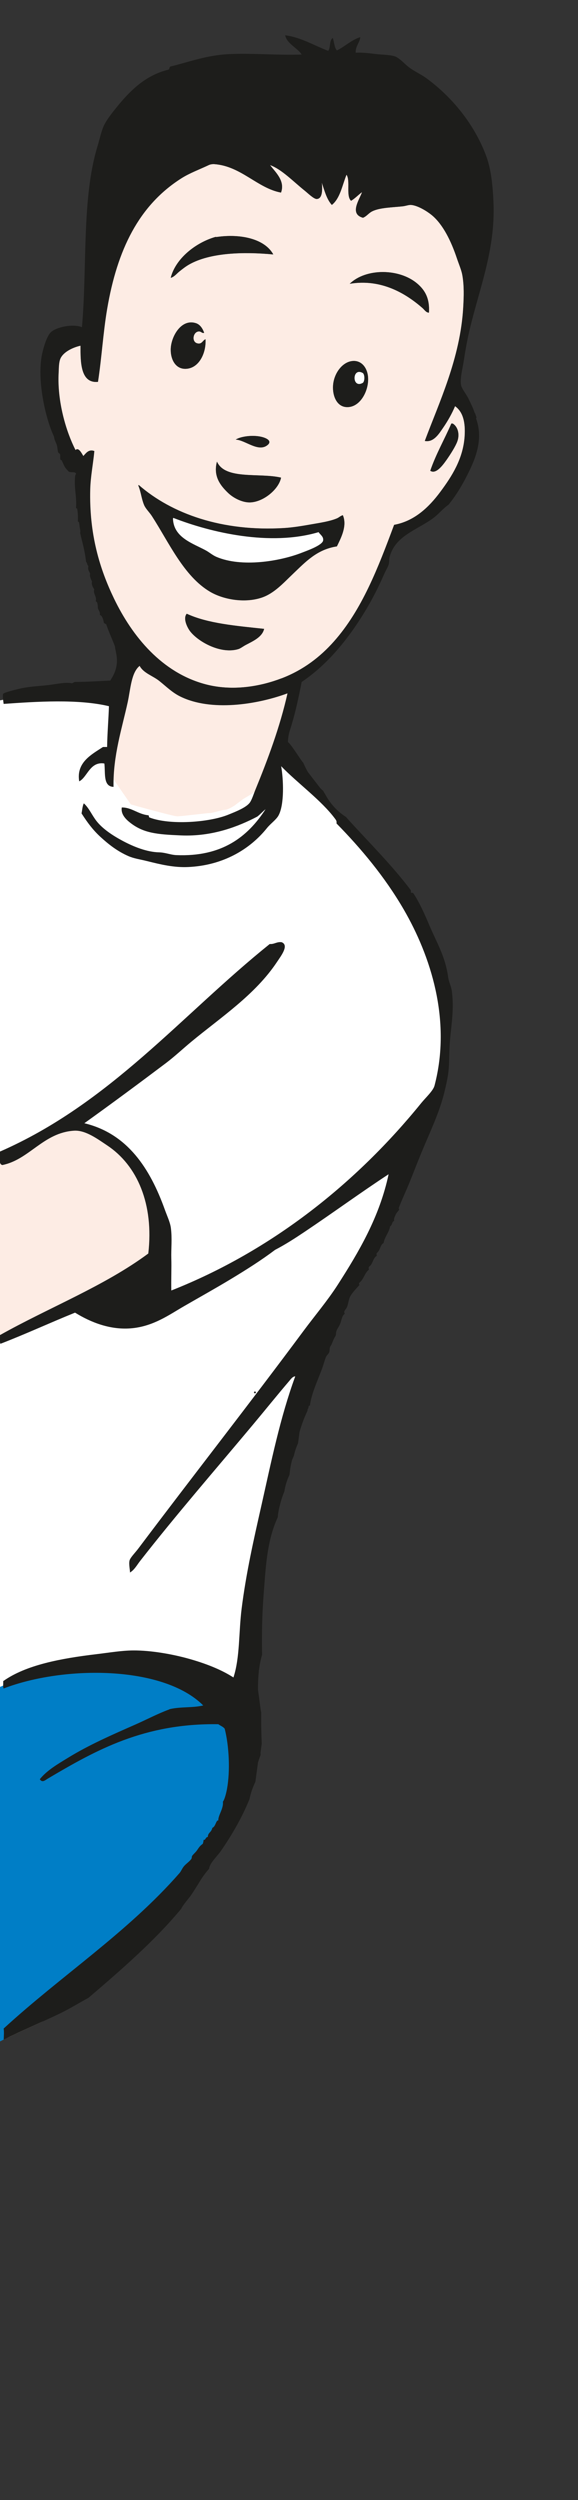 <?xml version="1.0" encoding="UTF-8"?><svg id="Calque_1" xmlns="http://www.w3.org/2000/svg" xmlns:xlink="http://www.w3.org/1999/xlink" viewBox="0 0 250 1080"><rect x="0" y="0" width="250" height="1080" fill="#333333" stroke="none"/><defs><style>.cls-1,.cls-2,.cls-3{fill:none;}.cls-2{clip-path:url(#clippath-1);}.cls-4{fill:#007ec6;}.cls-5{fill:#1d1d1b;}.cls-5,.cls-6,.cls-7,.cls-8,.cls-9{fill-rule:evenodd;}.cls-6{fill:#b1d8f4;}.cls-7{fill:#fdece4;}.cls-8{fill:#fff;}.cls-9{fill:#f5deca;}.cls-3{clip-path:url(#clippath);}</style><clipPath id="clippath"><rect class="cls-1" width="250" height="1080"/></clipPath><clipPath id="clippath-1"><rect class="cls-1" x="266.85" width="300" height="1080"/></clipPath></defs><g class="cls-3"><path class="cls-9" d="m18.65,873.19l-7.59,2.88-8.06,4.34c5.16-2.51,10.42-4.84,15.65-7.22Z"/><path class="cls-7" d="m58.92,282.54s13.21,10.11,13.53,10.6c.33.49,5.55,3.1,7.01,3.75,1.47.65,7.5,1.79,8.31,1.96.82.16,8.8.81,9.46.98.65.16,5.71,0,6.36.16.65.16,5.38,0,6.36-.16.98-.16,4.4-1.14,6.2-1.31,1.79-.16,2.93-.49,4.24-.81,1.3-.33,4.57-1.63,4.57-1.63l.82.33.16,3.1s-10.6,40.76-10.76,41.25c-.16.49-2.61,4.89-3.43,6.2-.81,1.31-3.26,2.77-4.24,3.58-.98.82-2.12,1.79-2.61,1.96-.49.16-16.14,6.03-16.79,6.03s-3.75.49-4.73.33c-.98-.16-5.05.33-6.19-.16-1.14-.49-6.2-.32-6.85-.65-.65-.33-3.1-.98-3.59-.98s-5.38-1.63-5.38-1.63l-3.91-1.96s-9.95-8.8-9.95-15.32,3.26-25.27,3.26-25.27c0,0-.16-7.17.16-7.99.33-.82,1.3-4.57,1.47-5.54.16-.98,1.96-5.54,1.79-6.03-.16-.49,1.63-3.75,1.47-4.4-.16-.65,1.47-3.1,1.47-3.58s1.79-2.77,1.79-2.77"/><path class="cls-4" d="m-7.46,885.93c.09-.06.19-.11.28-.17,2.86-1.65,5.78-3.18,8.74-4.64,9.75-5.6,24.18-13.58,27.07-14.78,4.53-1.89,12.82-8.67,15.84-11.69,3.02-3.02,9.05-8.3,12.82-12.07,3.77-3.77,9.43-7.54,10.94-9.43,1.51-1.89,5.65-6.41,8.29-8.67,2.64-2.26,4.15-8.3,4.53-9.43.38-1.13,14.33-27.15,14.7-28.28.38-1.13,3.77-9.43,3.77-11.31s6.03-12.82,5.28-15.46c-.76-2.64-3.02-15.09-4.52-19.23-1.51-4.15-1.89-2.64-5.28-7.16-3.39-4.53-4.15-3.02-8.67-5.66-4.52-2.64-7.16-2.64-11.31-4.15-4.15-1.51-6.41-1.88-8.3-2.64-1.89-.75-7.16-1.51-7.16-1.51,0,0-10.56-.75-11.69-.75s-10.94,1.13-19.99,2.64c-9.05,1.51-17.72,3.02-17.72,3.02l-21.12,6.79s4.17,143.05,3.5,154.58Z"/><path class="cls-8" d="m-5.58,303.56s22.9-4.21,25.24-4.21,14.02-1.4,15.43-1.4,8.88.47,8.88.47c0,0,5.61.47,5.61,1.87s1.2,12.57,1.2,12.57l-4.45,9.89-1.19,7.13,3.04,5.48,8.41,12.15s18.23,5.14,20.1,5.14,12.62-1.4,14.02-1.4,5.14-1.4,6.54-1.4,4.21-1.87,4.21-1.87l3.74-2.81,4.68-2.8s1.87-2.8,3.74-4.21c1.87-1.4,4.68-3.74,5.61-5.14.94-1.4.94-4.67,2.81-4.67s15.42,12.62,15.42,12.62c0,0,10.75,13.55,15.89,19.63,5.14,6.08,30.38,42.07,31.78,46.74,1.4,4.67,7.01,26.64,7.01,26.64,0,0-.47,23.84-.47,26.17s-6.08,18.23-6.08,18.23c0,0-6.08,21.97-7.01,23.37-.94,1.4-7.48,12.15-7.48,12.15,0,0-27.11,57.02-30.38,63.1-3.27,6.08-9.35,24.77-9.81,26.17-.47,1.4-15.42,64.03-15.89,65.44s-7.94,40.66-7.94,40.66l-4.21,20.1s-7.01,7.01-12.15,3.74c-5.14-3.27-25.24-14.02-32.25-14.49-7.01-.47-12.15,0-14.49,0s-7.01.93-9.35,1.4c-2.34.47-13.09,2.8-15.42,2.8s-8.88,2.81-10.75,2.81-22.9,9.35-22.9,9.35l7.95-431.41"/><path class="cls-7" d="m-9.39,505.08s26.57-13.7,27.06-13.86c.49-.16,6.69-3.42,7.34-3.59.65-.16,3.91-.98,4.57-.98s1.31.16,3.59.33c2.28.16,11.41,3.42,15.98,7.17,4.56,3.75,11.57,13.53,12.23,13.86.65.32,1.96,4.56,2.77,5.38.82.81,1.63,5.22,1.96,6.03.33.82,1.47,2.93,1.47,4.4s.81,3.43.98,5.87c.16,2.44-.33,3.91.33,6.68.65,2.77.82,6.36.98,7.5.16,1.14-57.06,28.86-57.06,28.86l-17.28,7.01-4.89-74.67Z"/><path class="cls-7" d="m121.56,83.18c1.88-5.14-2.55-8.88-4.75-11.88,5.01,1.78,10.09,7.13,15.05,11.09,1.26,1,3.88,3.6,5.15,3.56,2.57-.07,2.48-4.24,2.18-7.13,1.18,3.5,2.13,7.25,4.36,9.7,3.6-2.87,4.47-8.47,6.34-13.07,1.8,2.62-.33,9.17,1.98,11.29,1.76-1.07,3.11-2.57,4.75-3.76-1.03,3.14-5.67,9.46.4,11.09,1.61-.65,2.4-1.98,3.96-2.77,3.28-1.65,8.89-1.69,13.27-2.18,1.23-.14,2.6-.67,3.57-.59,2.81.21,6.78,2.62,8.91,4.36,4.95,4.05,8.46,11.38,10.89,18.61.86,2.57,1.99,5.15,2.38,7.33.82,4.61.65,9.33.4,13.86-1.23,22.13-10.56,41.46-16.63,57.81,3.86.71,6.14-3.16,7.92-5.74,1.99-2.88,3.88-6.25,5.15-9.31,3.45,2.46,4.57,6.9,4.16,13.07-.65,9.65-5.46,17.18-10.5,23.95-5.15,6.94-11.44,12.7-20,14.26-6.91,18.52-13.88,36.76-26.13,50.49-5.8,6.49-13.06,12.2-22.57,15.84-9.17,3.51-21.19,5.66-32.87,2.57-18.9-5-31.7-20.66-39.6-37.02-6.15-12.75-10.81-27.74-10.29-47.32.15-5.48,1.26-10.91,1.78-16.43-2.47-.93-3.66,1.08-4.75,2.18-.81-1.38-2.13-3.94-3.37-2.57-4.09-7.9-8.01-21.1-7.33-33.46.1-1.81.04-4.46.79-6.14,1.26-2.79,5.24-4.76,8.71-5.54-.03,7.02-.04,16.38,7.52,15.64,1.62-10.5,2.22-21.28,3.96-31.48,4.36-25.65,13.72-44.75,32.07-56.43,3.62-2.3,7.66-3.75,11.88-5.74.51-.24,1.35-.49,2.57-.4,11.51.91,18.55,10.4,28.71,12.28m-27.92,19.21c-.06,0-.24-.1-.6,0-8.26,2.4-17.09,9.18-19.2,17.62,1.53-.42,2.54-1.8,3.76-2.77,1.28-1.02,2.62-2.09,4.16-2.97,9.06-5.17,23.58-5.58,36.43-4.36-3.72-6.77-14.2-9.05-24.55-7.52m86.92,20.19c-7.74-6.69-22.26-6.81-29.3,0,13.7-2.29,24.36,4.28,31.48,10.49.81.7,1.54,1.98,2.77,1.98.39-6-1.61-9.59-4.95-12.47m-95.83,17.03c-6.38-2.09-10.89,5.94-10.89,11.48,0,4.71,2.53,8.98,7.52,8.12,4.99-.86,7.83-6.93,7.52-12.67-1.32.57-1.53,2.3-3.56,1.78-2.57-.66-1.88-4.93.59-5.15,1.13-.1,1.36.92,2.38.59-.71-1.99-1.85-3.6-3.56-4.16m59.4,26.14c-.59,4.4,1.1,9.73,5.55,10.1,5.92.49,9.93-6.97,9.5-12.87-.32-4.37-3.13-7.71-7.33-6.93-3.72.69-7.06,4.76-7.72,9.7m48.9,33.06c1.87-2.66,3.99-6.03,4.75-8.12,1.16-3.17.18-6.42-1.98-7.72h-.6c-2.96,6.87-6.59,13.07-9.11,20.39,2.26,1.54,4.97-1.77,6.93-4.55m-77.61-6.33c2.54-1.78.17-3.17-2.38-3.76-3.79-.89-8.89-.2-11.09,1.19,4.02.18,9.49,5.36,13.46,2.58m-16.83,20.39c2.47,2.4,6.45,4.31,9.7,4.16,5.82-.26,12.34-5.79,13.27-10.69-9.34-2.21-24.19,1.09-27.72-6.93-1.73,6.43,1.64,10.45,4.75,13.46m-38.61-2.77c1.07,2.85,1.26,5.5,2.38,8.12.68,1.59,2.24,3.01,3.37,4.75,7.36,11.38,13.79,25.99,25.15,32.67,5.5,3.24,14.61,5.04,22.17,2.57,5.5-1.79,9.58-6.43,13.66-10.3,5.34-5.07,10.32-10.57,19.01-11.88,1.67-3.47,4.58-8.82,2.57-13.46-1.16.37-1.63.99-2.57,1.39-3.09,1.3-7.22,1.9-11.09,2.57-3.89.68-7.91,1.35-11.68,1.59-26.85,1.67-48.71-6.17-62.96-18.61-.08.28-.24.33,0,.59m20.79,55.04c-1.8,2.1.38,6.23,1.58,7.72,3.74,4.65,13.41,9.82,20.79,7.52.88-.28,2.1-1.22,3.17-1.78,3.18-1.68,7.09-3.38,7.92-6.93-12.04-1.29-24.35-2.31-33.46-6.53"/><path class="cls-5" d="m118.19,109.91c-12.85-1.23-27.36-.81-36.43,4.36-1.54.88-2.88,1.95-4.16,2.97-1.22.97-2.23,2.36-3.76,2.77,2.12-8.44,10.95-15.22,19.21-17.62.35-.1.53,0,.59,0,10.35-1.53,20.83.75,24.55,7.52"/><path class="cls-5" d="m185.51,135.05c-1.24,0-1.97-1.28-2.77-1.98-7.12-6.21-17.78-12.78-31.48-10.49,7.05-6.82,21.56-6.69,29.3,0,3.34,2.88,5.34,6.47,4.95,12.47"/><path class="cls-5" d="m88.29,143.76c-1.01.33-1.24-.69-2.38-.59-2.47.22-3.17,4.49-.59,5.15,2.03.52,2.24-1.21,3.56-1.78.3,5.74-2.53,11.81-7.52,12.67-5,.86-7.52-3.41-7.52-8.12,0-5.54,4.51-13.57,10.89-11.48,1.72.56,2.85,2.17,3.56,4.16"/><path class="cls-5" d="m151.85,156.04c4.2-.78,7,2.56,7.33,6.93.43,5.9-3.58,13.36-9.5,12.87-4.44-.37-6.13-5.7-5.55-10.1.66-4.95,4-9.01,7.72-9.7m5.15,9.31c.81-.86.81-3.29,0-4.16-4.82-2.86-4.88,7.04,0,4.16"/><path class="cls-8" d="m156.99,161.19c.81.86.81,3.29,0,4.16-4.88,2.89-4.82-7.02,0-4.16"/><path class="cls-5" d="m186.1,203.36c2.51-7.32,6.15-13.52,9.11-20.39h.59c2.16,1.3,3.14,4.55,1.98,7.72-.76,2.09-2.88,5.46-4.75,8.12-1.96,2.78-4.67,6.09-6.93,4.55"/><path class="cls-5" d="m101.95,189.89c2.19-1.38,7.29-2.08,11.09-1.19,2.55.6,4.92,1.98,2.38,3.76-3.98,2.78-9.45-2.4-13.46-2.58"/><path class="cls-5" d="m93.84,199.4c3.52,8.02,18.37,4.72,27.72,6.93-.93,4.9-7.45,10.43-13.26,10.69-3.25.15-7.23-1.76-9.7-4.16-3.11-3.01-6.48-7.03-4.75-13.46"/><path class="cls-5" d="m59.98,209.49c14.25,12.44,36.11,20.28,62.96,18.61,3.77-.23,7.79-.9,11.68-1.59,3.86-.68,7.99-1.27,11.09-2.57.95-.4,1.42-1.02,2.57-1.39,2,4.65-.9,10-2.57,13.46-8.69,1.31-13.66,6.81-19.01,11.88-4.08,3.87-8.16,8.51-13.66,10.3-7.57,2.46-16.67.66-22.17-2.58-11.36-6.68-17.79-21.29-25.15-32.67-1.12-1.74-2.69-3.16-3.37-4.75-1.11-2.62-1.31-5.27-2.38-8.12-.24-.26-.08-.31,0-.59m15.05,14.26c-.23.03-.21.31-.2.59.46,8.02,8.66,10.4,14.26,13.47,1.49.81,2.86,2.05,4.55,2.77,10.86,4.61,27.29,1.92,36.83-1.78,2.07-.81,9.03-3.21,9.31-5.35.21-1.67-1.23-2.42-1.98-3.56-20.94,6.23-46.67.15-62.76-6.14"/><path class="cls-8" d="m137.79,229.89c.75,1.15,2.19,1.89,1.98,3.56-.27,2.13-7.23,4.54-9.3,5.35-9.53,3.71-25.96,6.4-36.83,1.78-1.69-.72-3.07-1.96-4.55-2.77-5.6-3.06-13.8-5.45-14.26-13.47-.01-.28-.03-.56.2-.59,16.09,6.29,41.82,12.37,62.76,6.14"/><path class="cls-5" d="m114.23,271.66c-.82,3.55-4.74,5.25-7.92,6.93-1.07.56-2.28,1.51-3.17,1.78-7.38,2.3-17.05-2.87-20.79-7.52-1.2-1.5-3.38-5.63-1.58-7.72,9.11,4.23,21.42,5.24,33.46,6.53"/><path class="cls-5" d="m110.07,601.12h.4c-.04.17.08.19.2.2v.4c-.17-.04-.19.08-.2.2h-.4c.04-.17-.08-.19-.2-.2v-.4c.17.04.19-.08.2-.2"/><path class="cls-5" d="m.98,503.31c11.65-2.31,17.78-14.04,31.08-14.85,5.01-.3,10.31,3.72,14.26,6.33,13.07,8.66,20.28,25.37,17.82,46.73-19.03,14.1-42.94,23.32-64.15,35.24.11,1.22-.23,2.87.2,3.76,11-4.24,21.41-9.08,32.27-13.46,6.78,4.2,15.41,7.67,24.75,6.73,9.29-.93,16.01-5.83,22.37-9.5,6.7-3.87,13.58-7.69,20.19-11.68,6.73-4.06,13.3-8.21,19.21-12.67,4.38-2.27,8.58-4.98,12.67-7.72,12.37-8.28,24.4-17.08,36.43-24.95-3.91,18.44-12.89,33.56-21.98,47.72-4.43,6.9-9.91,13.34-14.85,20-23.46,31.59-47.7,62.46-71.47,94.04-1.33,1.77-3.46,3.86-3.76,5.15-.36,1.56.24,4.2.2,5.15,1.93-1.15,3.02-3.24,4.36-4.95,15.72-20.13,32.66-39.58,48.9-59,5.26-6.28,10.47-12.77,15.64-18.81.62-.72,1.47-1.98,2.58-1.98-6.54,17.84-10.32,36.61-14.65,55.83-3.29,14.59-6.55,28.86-8.52,44.35-1.33,10.5-.71,21.22-3.56,29.9-5.26-3.41-12.06-6.07-19.4-8.12-6.86-1.91-16.13-3.61-23.96-3.56-5.04.03-10.5.97-15.64,1.58-15.74,1.87-30.74,4.69-40.59,11.68.1,1.03-.21,2.46.2,3.17,26.1-9.99,68.96-9.99,86.32,7.33-4.53,1.11-9.51.47-14.45,1.58-.01,0-.26.15-.4.2-4.83,1.78-9.68,4.35-14.65,6.54-10.26,4.51-20.03,8.8-28.91,14.25-4.51,2.77-9.12,5.4-12.28,9.3,1.07,1.71,2.39.38,3.37-.2,21.19-12.53,41.84-24.04,73.85-23.56.9.68,2.11,1.06,2.77,1.98,1.88,7.41,2.41,18.18.99,25.94-.34,1.86-1.04,4.64-1.78,5.54.36,3.03-2.13,5.91-1.98,8.12-1.01-.24-1.12,2.66-2.57,3.17-.52,2.15-1.88,1.94-1.98,3.96-.97-.03-1.04,1.63-1.78,1.19-.1.48-.12,1.05-.4,1.78-1.57,1.09-1.93,2.11-2.77,3.17-.43.55-1.39,1.4-1.78,1.98-.31.46-.1.98-.4,1.38-.92,1.28-2.43,2.14-3.36,3.37-.69.9-1.08,1.97-1.78,2.77-22.37,25.57-51.13,44.27-76.03,67.12.22,1.38.09,2.94.02,4.77,8.08-4,16.44-7.48,24.55-11.39,4.16-2,8.06-4.48,12.11-6.64,1.39-1.19,2.78-2.38,4.17-3.57,3.84-3.3,7.67-6.62,11.43-10.01,6.92-6.22,13.66-12.65,19.9-19.56,1.34-1.49,2.66-2.99,3.95-4.52.25-.29.48-.59.72-.88.48-1.31,3.6-4.9,4.16-5.73,1.4-2.08,2.72-4.21,4.03-6.35,1.14-1.87,2.43-3.57,3.82-5.13.01-.1.02-.2.04-.3.41-2.35,3.57-5.22,5.15-7.53,4.75-6.91,9.08-14.37,12.29-22.28.53-2.67,1.42-5.13,2.55-7.49.37-2.75.74-5.51,1.11-8.26.32-1.12.71-2.2,1.13-3.26-.01-.33-.03-.67-.03-1l.53-3.95c-.2-4.52-.28-9.05-.23-13.58-.06-.22-.12-.43-.17-.65-.41-3.05-.82-6.1-1.23-9.15,0-2.63.1-5.32.4-7.98-.03,0-.07.01-.1,0,.07-.21.12-.43.18-.65.27-2.18.68-4.33,1.3-6.4-.17-8.7,0-17.4.68-26.15.89-11.26,1.31-22.91,6.11-33.26.09-1.7.47-3.64,1.31-6.68.41-1.49.93-2.98,1.53-4.43.38-2.49,1.12-4.88,2.21-7.17,0-.03.01-.05.02-.08.02-.14.03-.27.05-.41.19-1.98.53-3.97,1.06-5.95.26-.61.52-1.23.78-1.84.4-1.83.99-3.6,1.79-5.33.22-1.65.44-3.29.66-4.94.89-3.19,2.05-6.22,3.42-9.12.03-.21.06-.42.07-.66.68-.77.13-1.73.99-1.58.68-5.33,3.36-10.8,5.35-16.23.52-1.42.99-3.28,1.58-4.75.3-.76,1.08-1.26,1.39-1.98.3-.7.1-1.63.4-2.38.1-.26.52-.83.59-.99.59-1.32.99-2.63,1.78-3.76.29-.73.11-1.41.4-2.18.45-1.21,1.28-2.08,1.78-3.57.27-.79.44-1.79.99-2.97.16-.34.63-.62.79-.99.04-.08-.29-.5-.2-.79.19-.65.9-1.31,1.19-1.98.63-1.47.66-3.49,1.59-4.95.97-1.54,2.38-3.06,3.76-4.55-.02-.49-.37-.61,0-.99,2.09-1.79,2.15-4.04,4.16-5.74-.18-.58-.18-.61,0-1.19,1.86-1.31,1.52-3.58,3.37-4.75-.02-.74-.22-.56,0-1.19,1.62-1.22,1.37-3.41,2.97-4.36.38-2.57,2.44-4.63,2.77-7.13,1.1-.66.72-2.01,1.78-2.38-.17-.9.07-1.35.59-2.57.49-1.16,1.21-1.53,1.59-2.38.07-.16-.27-.38-.2-.59,1.15-3.16,3.24-7.54,4.75-11.28,1.64-4.06,3.33-8.47,5.15-12.87,3.62-8.76,7.76-17.19,9.9-26.14.57-2.39,1.18-4.92,1.58-7.72.5-3.47.4-7.09.59-11.29.38-8.25,2.2-15.51.99-24.55-.27-2-1.31-3.87-1.59-5.94-1.17-8.85-4.98-14.97-8.12-22.37-2.09-4.92-4.13-9.6-6.93-13.86-.24-.23-.7-.22-1.19-.2.5-.25-.18-.97.2-.99-8.52-11.28-18.53-21.07-27.92-31.48,0-.02.01-.03.02-.05-.1-.09-.2-.17-.3-.26-3.75-2.43-6.7-5.65-8.87-9.66-.33-.52-.64-1.05-.94-1.59-.41-.37-.83-.75-1.22-1.14l-5.38-6.97c-.81-1.4-1.51-2.83-2.11-4.28,0,.07,0,.13,0,.2-1.6-2.07-5.04-7.73-6.53-8.91.13-3.91,1.17-5.64,1.78-8.12,1.47-4.81,2.97-11.68,4.16-17.82,10.3-6.92,18.65-16.77,25.54-27.52,4.07-6.35,7.24-12.42,10.29-19.4.55-1.25,1.44-2.64,1.78-3.76.34-1.11.16-2.25.4-3.17,2.36-9.39,11.91-11.73,19.01-17.02,2.3-1.72,4.03-3.99,6.53-5.74,2.66-3.25,5.33-7.4,7.72-12.08,3.52-6.87,7.6-15.73,4.16-25.14.06-.17.13-.32.2-.46-.24-.65-.48-1.31-.69-1.97-.03.02-.07.04-.1.06-.65-2.03-1.63-4.04-2.77-6.34-1.03-2.08-2.9-4.12-3.17-5.94-.41-2.85.7-6.93,1.19-10.1.54-3.51,1.13-7.01,1.78-10.1,4.12-19.45,12.05-36.76,11.09-58.61-.32-7.29-1.03-14.29-3.17-20-5.21-13.94-14.93-25.5-25.74-33.46-2.25-1.66-4.87-2.8-7.33-4.56-1.97-1.41-3.2-3.1-5.54-4.55-1.84-1.14-6.41-1.08-8.91-1.38-2.91-.36-5.78-.76-8.91-.6-.13-2.91,1.94-4.65,1.98-6.73-3.91,1.24-7.01,4.33-10.1,5.74-1.15-1.23-1.13-3.62-1.78-5.35-1.6.91-.87,4.15-1.98,5.54-6.04-2.28-11.82-5.87-18.61-6.73.64,3.59,5.56,5.66,7.13,8.32-10.83.35-21.11-.64-31.08-.2-10.01.44-17.44,3.38-25.54,5.34-.71.08-.43,1.16-.99,1.39-10.12,2.43-16.89,9.4-22.57,16.43-1.86,2.31-4.17,5.21-5.35,7.72-1.2,2.57-1.83,5.85-2.77,8.91-6.86,22.42-4.43,52.05-6.73,78.2-4.01-1.6-11.09-.05-13.46,2.18-1.6,1.5-3.04,5.98-3.76,9.3-.81,3.74-.88,8.23-.59,12.08.64,8.61,2.99,17.91,5.74,23.76.09,1.37.81,2.37,1.19,3.57.32,1,.26,2.19.59,3.17.11.33.62.42.79.79.23.5-.06,1.61.2,2.37.04.13.5.19.59.4,1.46,3.28,1.28,2.9,2.97,4.75,1.16.6,2.44-.11,3.17.79-.01.49-.29.35-.4,1.39-.5,5.01.79,8.57.4,13.66.57,0,.5.26.59.79.26,1.36.27,3.62.2,4.95.71.02.62,1.35.79,2.37.12.72.45,1.83.2,2.58.92,4.1,2.01,7.36,2.57,12.47.69.6.27,1.15.99,1.78-.29,1.81.15,1.81.79,3.37-.38.81.29,2.34.79,3.37-.34,1.09.33,2.52.99,3.36-.7,1.75,1.29,3.32.59,5.15.96.3.85,1.7.99,3.17.46.92,1.1,1.79.79,2.77,1.01.11,1.52,1.9,1.78,3.37.41.37.75.51.99.59,1.16,3.44,2.57,6.38,3.76,9.5.23,2.11,1.22,4.68.79,7.92-.41,3.09-1.66,5.11-2.77,6.93-5.36.27-9.86.59-15.25.59-.56.1-.84.48-1.39.59-2.73-.6-6.62.36-10.29.79-3.92.46-8.03.54-12.47,1.59-1.56.37-6.62,1.6-6.93,2.17-.35.65.05,3.26.2,4.36,14.21-1.01,32.23-2.19,45.54.99-.16,5.43-.7,11.54-.79,17.62h-1.78c-4.93,3.23-11.64,6.65-10.29,14.85,3.53-1.75,4.62-8.71,10.89-7.72.47,4.22-.6,9.97,3.96,10.1-.26-13.44,3.72-25.48,6.14-36.63,1.22-5.63,1.51-12.71,5.15-15.64,1.67,3.16,5.67,4.26,8.51,6.53,3.15,2.51,5.54,4.98,9.11,6.73,13.22,6.5,32.87,3.57,46.33-1.39-3.23,14.47-8.63,28.84-13.86,41.58-.76,1.84-1.5,4.28-2.38,5.54-1.53,2.2-6.11,3.98-9.5,5.35-8.31,3.33-25.16,4.51-33.86,1.19-.63-.25-.04-.58-.59-.99-4.41-.42-7.24-3.45-11.48-3.37-.53,2.99,1.94,5.25,3.56,6.53,5.89,4.65,11.86,5.1,21.98,5.54,13.68.6,24.96-3.9,33.06-8.12,1.21-.9,2.71-2.57,3.57-3.17-7.82,12.05-18.97,20.62-38.61,19.8-2.39-.1-4.78-1.13-7.32-1.19-5.44-.11-11.2-2.48-15.84-4.95-4.28-2.28-8.65-5.17-11.28-8.51-2.08-2.64-3.2-5.6-5.54-7.72-.61,1.17-.68,2.88-.99,4.35,2.54,3.97,4.89,7.12,8.12,10.1,3.68,3.39,7.46,6.29,12.08,8.32,2.52,1.11,4.94,1.38,8.12,2.18,6.15,1.54,11.74,2.85,17.82,2.57,14.95-.67,26.62-7.56,34.06-16.83,1.48-1.85,3.94-3.57,4.95-5.35,2.66-4.69,2.2-15.78,1.19-21.38,7.05,7.31,17.48,14.81,23.36,22.77.67.9.62,1.06.59,1.98,10.44,10.63,20.85,22.97,29.11,37.22,11.44,19.75,20.75,47.59,13.27,76.03-.59,2.24-3.84,5.18-5.74,7.52-28.06,34.6-64.65,63.83-108.1,80.98-.1-5.03.13-9.68,0-13.86-.12-4.05.42-8.76-.2-13.26-.33-2.4-1.64-5.13-2.57-7.72-6.39-17.81-16.14-32.94-34.85-37.42,11.59-8.3,23.83-17.35,35.24-25.94,3.87-2.92,7.34-6.21,11.09-9.31,12.66-10.47,27.6-20.26,37.02-34.45,1.75-2.63,5.32-7.2,1.98-8.51-2.23-.25-3.04.93-5.15.79C78.41,438.52,47.72,476.66-.21,497.57c.17,2.14-.58,5.2,1.19,5.74Zm120.77-210.27c-9.17,3.51-21.2,5.66-32.87,2.57-18.9-5-31.7-20.66-39.6-37.02-6.15-12.75-10.81-27.74-10.3-47.32.14-5.48,1.26-10.91,1.78-16.43-2.47-.92-3.66,1.08-4.75,2.18-.81-1.38-2.12-3.94-3.36-2.57-4.09-7.9-8.01-21.1-7.33-33.46.1-1.81.04-4.46.79-6.14,1.26-2.79,5.24-4.76,8.71-5.54-.03,7.03-.04,16.38,7.52,15.64,1.62-10.5,2.23-21.28,3.96-31.48,4.36-25.65,13.72-44.75,32.07-56.42,3.62-2.3,7.66-3.75,11.88-5.74.51-.24,1.35-.49,2.57-.4,11.51.91,18.55,10.4,28.71,12.28,1.88-5.14-2.55-8.88-4.75-11.88,5.01,1.78,10.09,7.13,15.05,11.09,1.26,1,3.88,3.6,5.15,3.56,2.57-.07,2.48-4.24,2.18-7.13,1.18,3.51,2.13,7.25,4.36,9.7,3.6-2.87,4.47-8.47,6.34-13.07,1.8,2.62-.33,9.17,1.98,11.28,1.77-1.07,3.11-2.57,4.75-3.76-1.03,3.14-5.67,9.46.4,11.09,1.62-.65,2.4-1.98,3.96-2.77,3.28-1.65,8.88-1.69,13.26-2.18,1.23-.14,2.6-.67,3.57-.59,2.81.21,6.78,2.62,8.91,4.35,4.95,4.05,8.46,11.38,10.89,18.61.86,2.57,1.99,5.15,2.38,7.33.82,4.61.65,9.33.4,13.86-1.23,22.12-10.56,41.46-16.63,57.81,3.86.71,6.14-3.16,7.92-5.74,1.99-2.88,3.88-6.25,5.15-9.3,3.45,2.46,4.57,6.9,4.16,13.07-.65,9.65-5.46,17.18-10.5,23.95-5.15,6.94-11.43,12.7-20,14.26-6.91,18.52-13.88,36.76-26.13,50.49-5.8,6.5-13.05,12.2-22.57,15.84Z"/></g><g class="cls-2"><path class="cls-6" d="m479.72,1048.72s10.22,28.76,13.42,33.88c3.2,5.11,5.75,12.78,5.75,12.78l47.3,39.62,26.84,12.78-5.11,356.62-355.98,10.23,152.75-426.28,104.81-44.73,8.31,4.47"/></g></svg>
